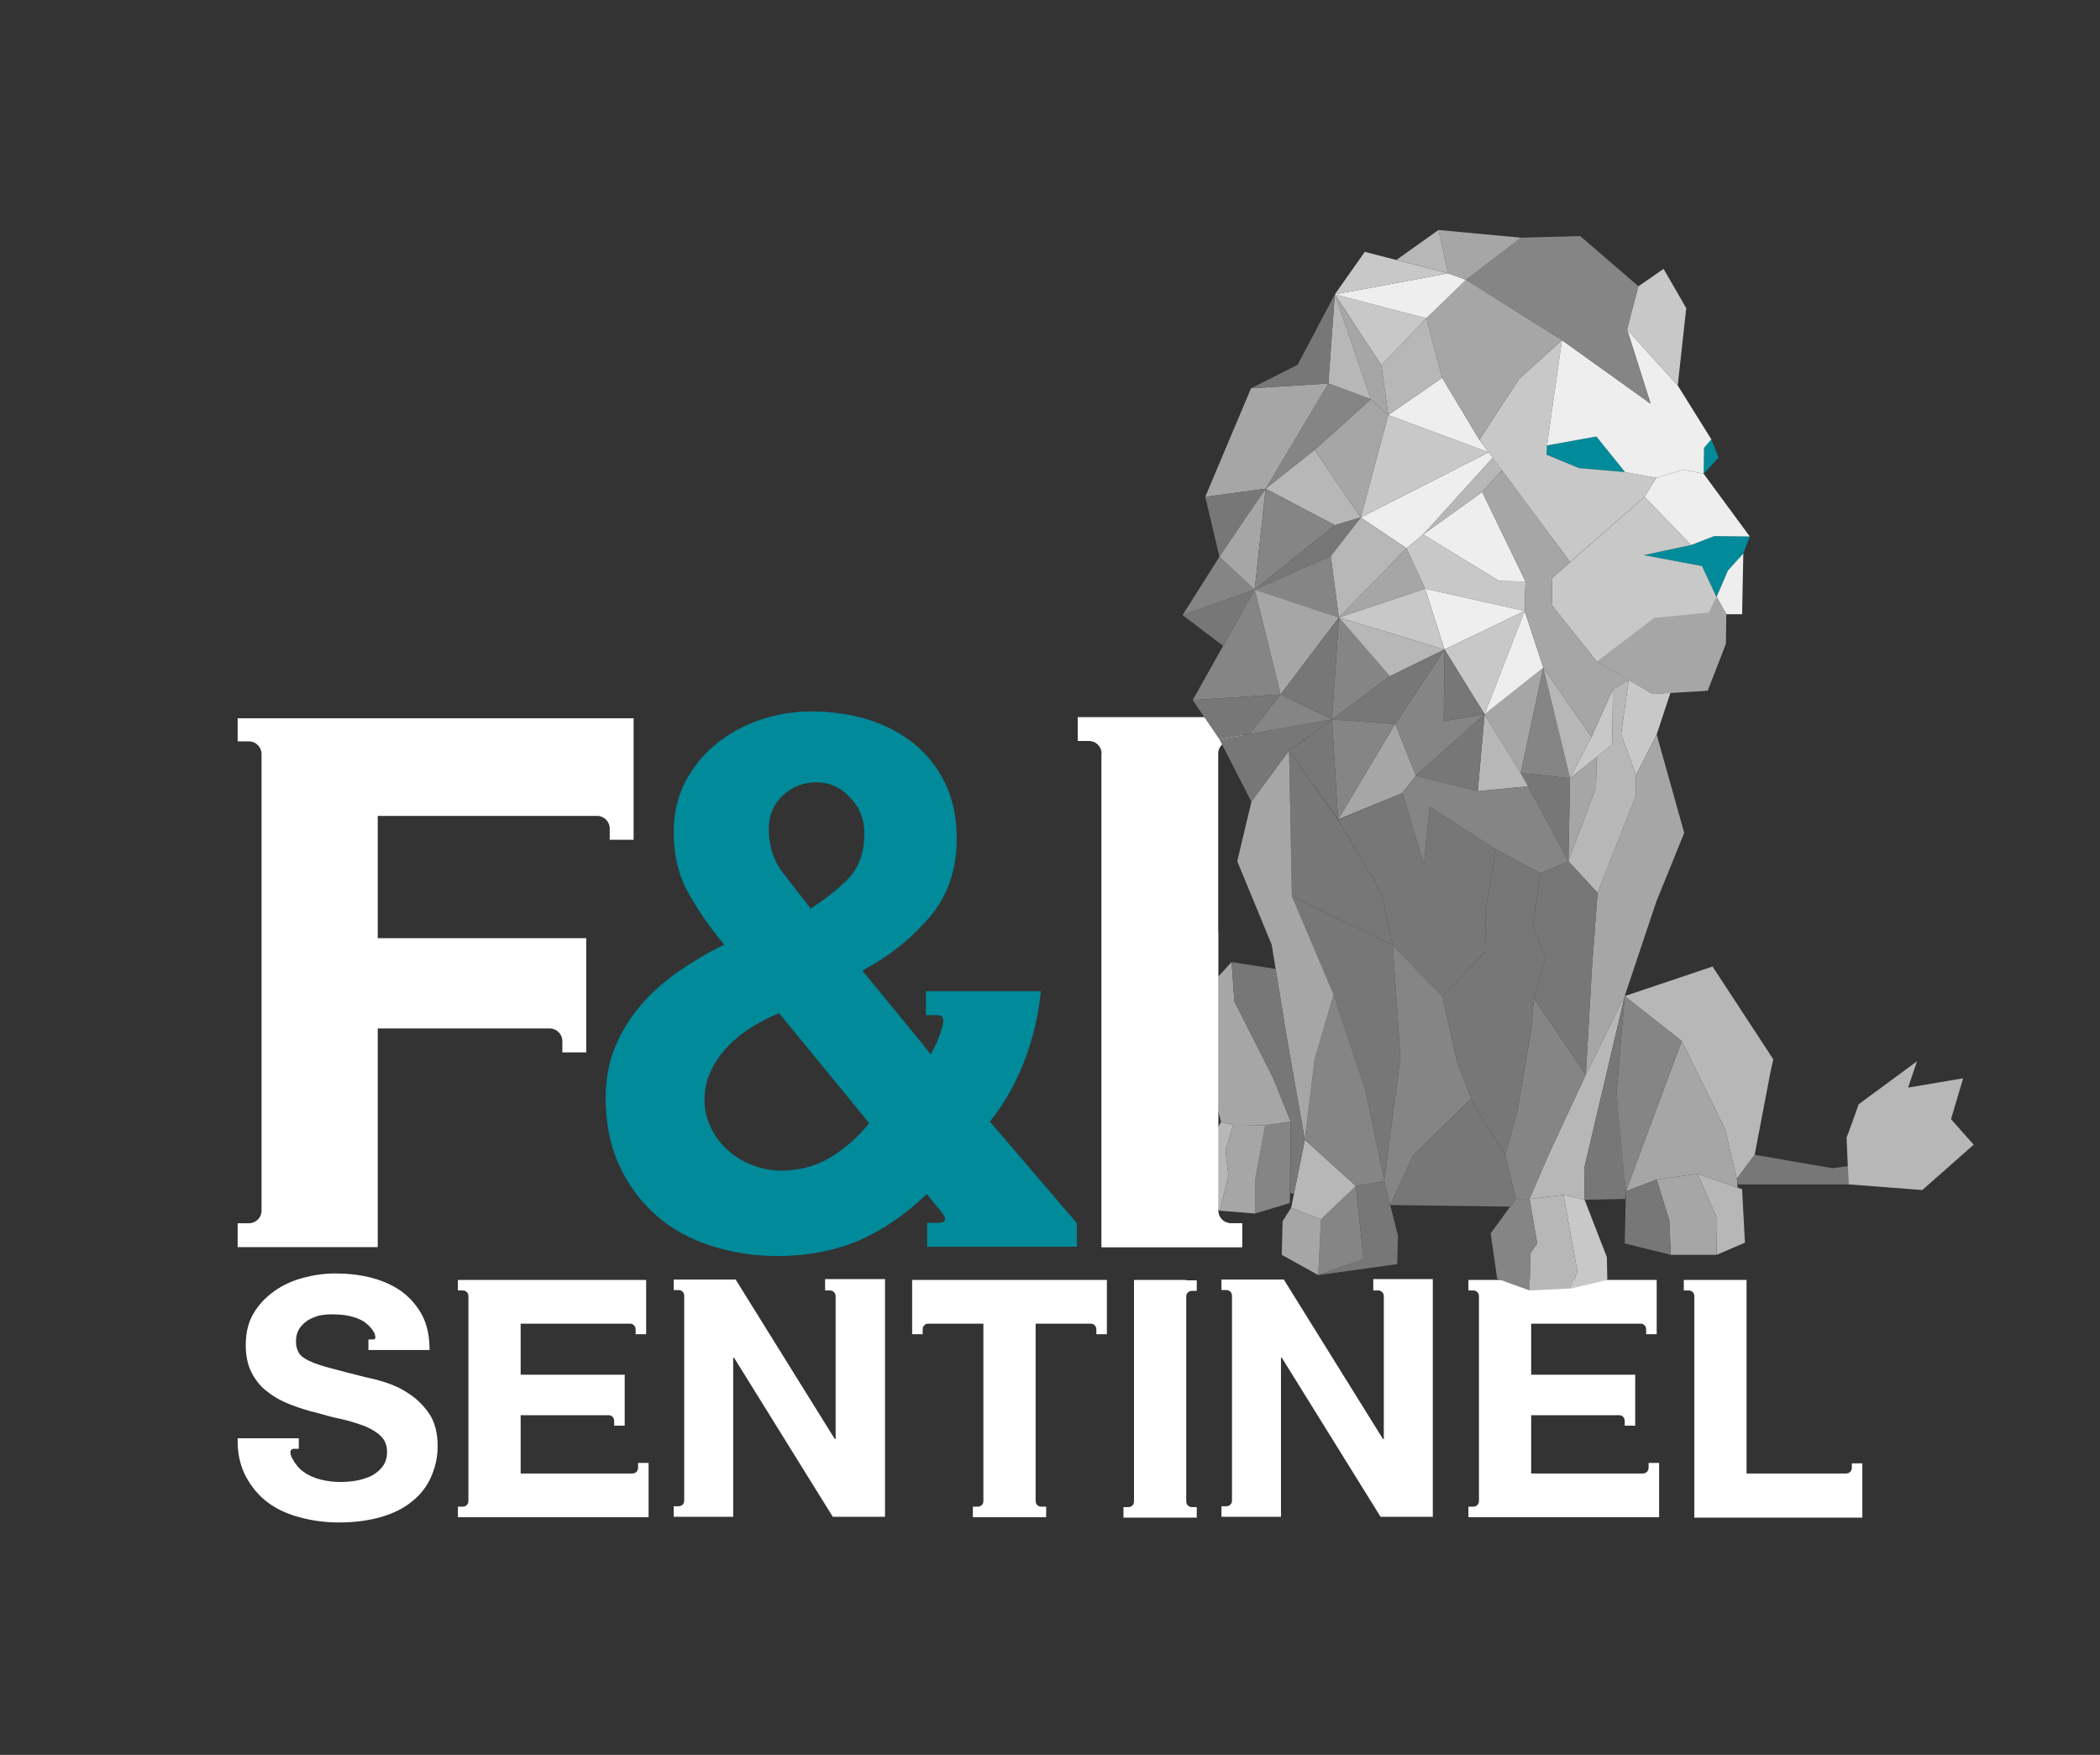 <svg xmlns="http://www.w3.org/2000/svg" xmlns:xlink="http://www.w3.org/1999/xlink" id="Layer_1" x="0px" y="0px" viewBox="0 0 518.7 433.4" style="enable-background:new 0 0 518.7 433.4;" xml:space="preserve"><rect x="0" y="0" width="518.7" height="433.4" fill="#333333" stroke="none"/><style type="text/css">	.st0{fill:#FFFFFF;}	.st1{fill:#008A9A;}	.st2{fill:#858585;}	.st3{fill:#A6A6A6;}	.st4{fill:#B7B7B7;}	.st5{fill:#C8C8C8;}	.st6{fill:#777777;}	.st7{fill:#EEEEEE;}	.st8{fill:#231F20;}</style><path class="st0" d="M339.2,316.1v2.6h1.2c0.8,0,1.4,0.6,1.4,1.4v35.3h-0.2l-24.5-39.4h-12.8h-2.6v2.6h1.2c0.8,0,1.4,0.6,1.4,1.4 v50.6c0,0.8-0.6,1.4-1.4,1.4h-1.2v2.6h2.6h12.1v-39.3h0.2l24.4,39.3h12.9v-58.7h-12.1H339.2z"></path><path class="st0" d="M101,344.2c-1.9-1.3-3.9-2.2-5.8-2.8c-1.9-0.6-3.5-1-4.6-1.2c-3.7-0.9-6.6-1.7-8.9-2.3 c-2.3-0.6-4.1-1.2-5.3-1.8c-1.3-0.6-2.2-1.3-2.6-2c-0.4-0.7-0.7-1.6-0.7-2.8c0-1.3,0.3-2.3,0.8-3.1c0.5-0.8,1.2-1.5,2.1-2.1 c0.8-0.5,1.8-0.9,2.8-1.2c1-0.2,2.1-0.3,3.1-0.3c1.6,0,3.1,0.1,4.4,0.4c1.3,0.3,2.5,0.7,3.6,1.4c1,0.7,1.9,1.6,2.5,2.7 c0.1,0.2,0.2,0.4,0.2,0.5c0.2,0.7,0.2,1.2-0.5,1.2H91v2.6h2.6h12.5c0-3.4-0.6-6.3-1.9-8.7c-1.3-2.4-3-4.3-5.2-5.9 c-2.2-1.5-4.7-2.6-7.5-3.3c-2.8-0.7-5.8-1-8.8-1c-2.6,0-5.3,0.4-7.9,1.1c-2.6,0.7-5,1.8-7.1,3.3c-2.1,1.5-3.8,3.3-5.1,5.5 c-1.3,2.2-1.9,4.8-1.9,7.8c0,2.7,0.5,5,1.5,6.9c1,1.9,2.3,3.5,4,4.7c1.6,1.3,3.5,2.3,5.6,3.1c2.1,0.8,4.2,1.5,6.4,2 c2.1,0.6,4.2,1.2,6.3,1.6c2.1,0.5,3.9,1.1,5.6,1.7c1.6,0.7,3,1.5,4,2.5c1,1,1.5,2.3,1.5,3.9c0,1.5-0.4,2.7-1.2,3.7 c-0.8,1-1.7,1.7-2.9,2.3c-1.2,0.5-2.4,0.9-3.7,1.1c-1.3,0.2-2.5,0.3-3.7,0.3c-1.7,0-3.3-0.2-4.9-0.6c-1.6-0.4-3-1-4.2-1.9 c-1.2-0.8-2.1-2-2.8-3.3c-0.2-0.3-0.3-0.7-0.4-1c-0.2-0.7,0-1.4,0.8-1.4h1.2v-2.6h-2.6H58.7c-0.1,3.6,0.6,6.7,2,9.4 c1.4,2.6,3.2,4.8,5.5,6.5c2.3,1.7,5,2.9,8.1,3.7s6.2,1.2,9.4,1.2c4,0,7.5-0.5,10.6-1.4c3-0.9,5.6-2.2,7.6-3.9c2.1-1.7,3.6-3.7,4.6-6 c1-2.3,1.6-4.8,1.6-7.5c0-3.3-0.7-6-2.1-8.1C104.6,347.1,102.9,345.4,101,344.2z"></path><path class="st0" d="M225.3,326.9v2.6h2.6v-1.2c0-0.8,0.6-1.4,1.4-1.4h13.6v43.8c0,0.8-0.6,1.4-1.4,1.4h-1.2v2.6h2.6h12.9h2.6v-2.6 h-1.2c-0.8,0-1.4-0.6-1.4-1.4v-43.8h13.6c0.8,0,1.4,0.6,1.4,1.4v1.2h2.6v-2.6v-10.8h-48.1V326.9z"></path><path class="st0" d="M293,316.1h-12.9h0v54.7c0,0.8-0.6,1.4-1.4,1.4h-1.2v2.6h2.6h0H293l0,0h2.6v-2.6h-1.2c-0.8,0-1.4-0.6-1.4-1.4 v-50.6c0-0.8,0.6-1.4,1.4-1.4h1.2v-2.6H293L293,316.1z"></path><path class="st0" d="M203.8,316.1v2.6h1.2c0.8,0,1.4,0.6,1.4,1.4v35.3h-0.2l-24.5-39.4H169h-2.6v2.6h1.2c0.8,0,1.4,0.6,1.4,1.4v50.6 c0,0.8-0.6,1.4-1.4,1.4h-1.2v2.6h2.6h12.1v-39.3h0.2l24.4,39.3h12.9v-58.7h-12.1H203.8z"></path><path class="st0" d="M157.6,362.5c0,0.8-0.6,1.4-1.4,1.4h-27.6v-14.4h21.7c0.8,0,1.4,0.6,1.4,1.4v1.2h2.6v-2.6v-10h-25.7v-12.6h27 c0.8,0,1.4,0.6,1.4,1.4v1.2h2.6v-2.6v0v-10.8h-43.9h-2.6v2.6h1.2c0.8,0,1.4,0.6,1.4,1.4v50.6c0,0.8-0.6,1.4-1.4,1.4h-1.2v2.6h2.6 h44.5v-10.8v-2.6h-2.6V362.5z"></path><path class="st0" d="M407.2,362.5c0,0.8-0.6,1.4-1.4,1.4h-27.6v-14.4h21.7c0.8,0,1.4,0.6,1.4,1.4v1.2h2.6v-2.6v-10h-25.7v-12.6h27 c0.8,0,1.4,0.6,1.4,1.4v1.2h2.6v-2.6v0v-10.8h-43.9h-2.6v2.6h1.2c0.8,0,1.4,0.6,1.4,1.4v50.6c0,0.8-0.6,1.4-1.4,1.4h-1.2v2.6h2.6 h44.5v-10.8v-2.6h-2.6V362.5z"></path><path class="st0" d="M457.4,361.3v1.2c0,0.8-0.6,1.4-1.4,1.4h-24.6v-47.8h-12.9h-2.6v2.6h1.2c0.8,0,1.4,0.6,1.4,1.4v54.7H460v-10.8 v-2.6H457.4z"></path><g>	<path class="st1" d="M244.5,277c3.7-4.6,6.5-9.7,8.6-15.2c2.1-5.5,3.4-11.2,4-17h-28.4v5.9h2.8c1.7,0,1.7,1.3,1.2,3.1  c-0.7,2.3-1.6,4.5-2.8,6.6l-3.7-4.6L213,239.7c6.6-3.5,12.1-7.9,16.6-13.2c4.5-5.2,6.7-11.7,6.7-19.4c0-5.1-0.9-9.6-2.8-13.6  c-1.9-3.9-4.5-7.2-7.7-9.8c-3.2-2.6-7-4.6-11.4-6c-4.3-1.3-9-2-14-2c-4.4,0-8.6,0.7-12.7,2.1c-4.1,1.4-7.7,3.4-10.9,6  c-3.2,2.6-5.7,5.8-7.6,9.4c-1.9,3.7-2.8,7.8-2.8,12.3c0,5.7,1.2,10.7,3.6,15c2.4,4.3,5.3,8.5,8.9,12.8c-3.8,1.8-7.4,4-11,6.4  c-3.5,2.4-6.7,5.2-9.4,8.3c-2.7,3.1-4.9,6.6-6.5,10.4c-1.6,3.8-2.4,8.1-2.4,12.7c0,6.2,1.1,11.8,3.3,16.6c2.2,4.8,5.2,8.9,9,12.3  c3.8,3.4,8.3,5.9,13.5,7.6c5.2,1.7,10.7,2.6,16.6,2.6c7.4,0,14.1-1.3,20.1-3.8c5.9-2.6,11.5-6.4,16.8-11.5h0c0,0,3.7,4.5,3.7,4.5  l0,0c1.4,1.7,0.9,2.6-0.8,2.6h-2.8v5.9H266v-5.8L244.5,277z M196.5,219.6L196.5,219.6c-1.1-1.4-2.2-2.9-3.3-4.3  c-2.2-2.9-3.3-6.5-3.3-10.6c0-3.4,1.2-6.2,3.5-8.3c2.3-2.1,5.1-3.2,8.2-3.2c3.2,0,6,1.2,8.3,3.7c2.4,2.4,3.6,5.4,3.6,8.8  c0,4.8-1.3,8.5-3.9,11.2c-2.6,2.7-5.8,5.2-9.4,7.5h0C200.2,224.3,197.4,220.7,196.5,219.6z M205,285.9c-3.5,2.1-7.5,3.2-12.2,3.2  c-2.4,0-4.8-0.5-7.1-1.4c-2.3-0.9-4.2-2.1-6-3.7c-1.7-1.5-3.1-3.4-4.1-5.5c-1-2.1-1.6-4.4-1.6-6.7c0-2.7,0.5-5.1,1.6-7.3  c1-2.2,2.4-4.2,4.1-6c1.7-1.8,3.7-3.4,5.9-4.8c2.2-1.3,4.5-2.5,6.8-3.5l3.8,4.6l18.5,22.6C211.8,281,208.5,283.8,205,285.9z"></path></g><g>	<path class="st0" d="M300.9,299c0,1.7,1.4,3.1,3.1,3.1h2.8v5.9h-5.9h-28.8c0,0,0-7.2,0-9V186.1c0-1.7-1.4-3.1-3.1-3.1h-2.8v-5.9  h5.9h28.8h5.9v5.9H304c-1.7,0-3.1,1.4-3.1,3.1V299z"></path></g><path class="st0" d="M58.7,177.2v5.9h2.8c1.7,0,3.1,1.4,3.1,3.1V299c0,1.7-1.4,3.1-3.1,3.1h-2.8v5.9h34.6v-54h42.5 c1.7,0,3.1,1.4,3.1,3.1v2.8h5.9v-28.2H93.3v-30.2h54.2c1.7,0,3.1,1.4,3.1,3.1v2.8h5.9v-30H58.7z"></path><polygon class="st2" points="356.8,160.4 356.6,178.1 366.7,176.4 349.7,191.6 344.6,178.8 "></polygon><polygon class="st3" points="375.6,190.9 381.2,164.9 366.7,176.4 "></polygon><polygon class="st2" points="387.8,192.2 381.2,164.9 375.6,190.9 "></polygon><polygon class="st4" points="393.1,182 381.2,164.9 387.8,192.2 "></polygon><polygon class="st5" points="398.4,170.2 398.2,183.9 387.8,192.2 393.1,182 "></polygon><polygon class="st5" points="400.4,181.3 404.1,191.4 409.2,181.4 412.6,171.1 408.2,171.4 402.3,167.9 "></polygon><polygon class="st3" points="387.4,212.7 387.8,192.2 394.4,186.9 394.2,194.5 "></polygon><polygon class="st4" points="423,238.7 401.3,246 415.4,257.1 426.1,278.9 429,291.1 433.4,285.2 437.3,264.8 438,261.6 "></polygon><polygon class="st4" points="429.2,293.3 419.3,289.9 424.1,300.9 424,309.9 431,306.9 430.3,293.7 "></polygon><polygon class="st3" points="419.3,289.9 409.2,291.3 412.3,301.3 412.7,309.9 424,309.9 424.1,300.9 "></polygon><polygon class="st3" points="429,291.1 426.1,278.9 415.4,257.1 401.6,294.2 409.2,291.3 419.3,289.9 429.2,293.3 "></polygon><polygon class="st2" points="415.4,257.1 401.3,246 399.3,269.8 399.9,278.5 401.6,294.2 "></polygon><polygon class="st6" points="412.3,301.3 409.2,291.3 401.6,294.2 401.3,307.1 412.7,309.9 "></polygon><polygon class="st6" points="456.4,288 452.6,288.5 433.4,285.2 429,291.1 429.2,292.5 456.6,292.5 "></polygon><path class="st4" d="M481.9,276.4l3-10.1l-13.6,2.3l2.2-6.5l-14.4,10.6c0,0-2.9,8.2-3,8.2l0.5,11.6l18.2,1.4l12.7-11.2L481.9,276.4z "></path><polygon class="st1" points="423.4,132.4 417.7,134.6 406,137.1 420.4,139.8 424,147.4 426.8,140.9 430.6,136.7 432.2,132.5 "></polygon><polygon class="st7" points="420.8,117 415.8,116 409.1,118 406.2,122.7 417.7,134.6 423.4,132.4 432.2,132.5 "></polygon><polygon class="st1" points="382,112.3 382.1,110 394.3,107.8 401.4,116.6 390,115.6 "></polygon><polygon class="st7" points="351.5,132 366.1,121.5 376.8,143.6 370.3,143.5 "></polygon><polygon class="st4" points="368.7,113 371,116.1 366.1,121.5 351.5,132 "></polygon><polygon class="st7" points="336.1,127.8 367.7,111.7 368.7,113 351.5,132 347.4,135.4 "></polygon><polygon class="st5" points="342.9,102.5 367.7,111.7 336.1,127.8 "></polygon><polygon class="st7" points="356.2,93.3 365.4,108.6 367.7,111.7 342.9,102.5 "></polygon><polygon class="st7" points="430.6,136.7 430.3,151.7 426.4,151.7 424,147.4 426.8,140.9 "></polygon><polygon class="st3" points="424,147.4 422.1,151.2 408.5,152.5 394.3,163.3 408.2,171.4 421.8,170.6 426.3,159 426.4,151.7 "></polygon><path class="st5" d="M420.4,139.8l-14.4-2.7l11.7-2.5l-11.5-11.9c0,0-21.9,19.2-22.8,20l-0.1,6.7l11.1,14l14.2-10.8l13.5-1.3 l1.9-3.8L420.4,139.8z"></path><polygon class="st5" points="352,145.4 376.6,150.9 376.8,143.6 370.3,143.5 351.5,132 347.4,135.4 "></polygon><polygon class="st7" points="356.8,160.4 376.6,150.9 352,145.4 "></polygon><polygon class="st5" points="366.7,176.4 376.6,150.9 356.8,160.4 "></polygon><polygon class="st7" points="381.2,164.9 376.6,150.9 366.7,176.4 "></polygon><polygon class="st3" points="416,205.7 409.2,181.4 404.1,191.4 404,196.7 394.6,220.5 394.6,220.5 393.2,239.2 391.7,265.4  401.3,246 409.1,222.7 409.1,222.7 "></polygon><polygon class="st4" points="401.3,246 391.7,265.4 382.4,285.4 377.8,296.1 386.2,295.1 391.4,296.3 391.3,288.5 "></polygon><polygon class="st5" points="396.9,310.5 391.4,296.3 386.2,295.1 389.6,314 388.1,318.2 397,316.1 "></polygon><polygon class="st4" points="386.2,295.1 386.2,295.1 386.2,295.1 386.2,295.1 377.8,296.1 379.7,307.1 379.7,307.1 378,309.5  377.8,318.7 388.1,318.2 389.6,314 386.2,295.1 "></polygon><polygon class="st2" points="377.8,296.1 374.4,296.1 368.2,304.6 369.8,315.8 377.8,318.7 378,309.5 379.7,307.1 "></polygon><polygon class="st2" points="391.7,265.4 391.7,265.4 391.7,265.4 378.9,246.6 378.2,254.4 374.7,274.7 374.7,274.7 374.7,274.7  371.8,285.2 374.4,296.1 377.8,296.1 382.4,285.4 382.4,285.4 391.7,265.4 391.7,265.4 "></polygon><polygon class="st6" points="401.6,294.2 401.5,296.1 391.4,296.3 391.3,288.5 401.3,246 399.3,269.8 "></polygon><polygon class="st5" points="409.1,118 401.4,116.6 390,115.6 382,112.3 382.1,110 385.8,84 375.2,93.6 365.4,108.6 387.8,138.8  406.2,122.7 "></polygon><polygon class="st3" points="387.8,138.8 371,116.1 366.1,121.5 376.8,143.6 376.6,150.9 381.2,164.9 393.1,182 398.4,170.2  402.3,167.9 394.3,163.3 383.3,149.3 383.4,142.7 "></polygon><polygon class="st1" points="424.5,113 422.7,108.5 420.9,110.6 420.8,117 "></polygon><polygon class="st7" points="414.4,95.2 401.9,81.4 407.7,99.7 385.8,84 382.1,110 394.3,107.8 401.4,116.6 409.1,118 415.8,116  420.8,117 420.9,110.6 422.7,108.5 "></polygon><polygon class="st2" points="401.9,81.4 404.7,70.7 390.3,58.3 375.7,58.7 362.1,69.1 385.8,84 407.7,99.7 "></polygon><polygon class="st5" points="410.9,66.4 404.7,70.7 401.9,81.4 414.4,95.2 416.5,76.1 "></polygon><polygon class="st3" points="378.3,79.3 362.1,69.1 352.3,78.6 356.2,93.3 365.4,108.6 375.2,93.6 385.8,84 "></polygon><polygon class="st4" points="341.2,90.2 352.3,78.6 356.2,93.3 342.9,102.5 "></polygon><polygon class="st5" points="329.7,72.7 352.3,78.6 341.2,90.2 "></polygon><polygon class="st7" points="357.7,67.5 362.1,69.1 352.3,78.6 329.7,72.7 "></polygon><polygon class="st5" points="337.1,62.2 357.7,67.5 329.7,72.7 "></polygon><polygon class="st3" points="355.3,56.8 375.7,58.7 362.1,69.1 357.7,67.5 "></polygon><polygon class="st4" points="355.3,56.8 357.7,67.5 344.9,64.2 "></polygon><polygon class="st5" points="330.7,152.5 352,145.4 356.8,160.4 "></polygon><polygon class="st3" points="347.4,135.4 352,145.4 330.7,152.5 "></polygon><polygon class="st4" points="328.7,137.3 336.1,127.8 347.4,135.4 330.7,152.5 "></polygon><polygon class="st2" points="309.9,145.6 328.7,137.3 330.7,152.5 "></polygon><polygon class="st2" points="329,177.7 330.7,152.5 343.3,167 "></polygon><polygon class="st4" points="356.8,160.4 330.7,152.5 343.3,167 "></polygon><polygon class="st3" points="316.3,171.5 330.7,152.5 309.9,145.6 "></polygon><polygon class="st2" points="294.6,172.9 316.3,171.5 309.9,145.6 "></polygon><polygon class="st6" points="292.1,151.9 309.9,145.6 302.1,159.5 "></polygon><polygon class="st2" points="301.2,137.5 309.9,145.6 292.1,151.9 "></polygon><polygon class="st8" points="312.6,120.7 329.7,129.7 309.9,145.6 "></polygon><polygon class="st4" points="324.7,111.1 336.1,127.8 329.7,129.7 312.6,120.7 "></polygon><polygon class="st6" points="329.7,129.7 336.1,127.8 328.7,137.3 309.9,145.6 "></polygon><polygon class="st3" points="338.6,98.6 342.9,102.5 336.1,127.8 324.7,111.1 "></polygon><polygon class="st3" points="329.7,72.7 341.2,90.2 342.9,102.5 338.6,98.6 "></polygon><polygon class="st4" points="328.1,94.7 338.6,98.6 329.7,72.7 "></polygon><polygon class="st2" points="328.1,94.7 338.6,98.6 324.7,111.1 312.6,120.7 "></polygon><polygon class="st3" points="309,95.9 328.1,94.7 312.6,120.7 297.7,122.7 "></polygon><polygon class="st6" points="320.5,90.1 329.7,72.7 328.1,94.7 309,95.9 "></polygon><polygon class="st6" points="297.7,122.7 312.6,120.7 301.2,137.5 "></polygon><polygon class="st3" points="312.6,120.7 309.9,145.6 301.2,137.5 "></polygon><polygon class="st6" points="356.6,178.1 366.7,176.4 356.8,160.4 "></polygon><polygon class="st6" points="344.6,178.8 356.8,160.4 343.3,167 329,177.7 "></polygon><g>	<path class="st8" d="M303,185.1"></path></g><polygon class="st2" points="312.6,120.7 309.9,145.6 329.7,129.7 "></polygon><polygon class="st6" points="329,177.7 330.7,152.5 316.3,171.5 "></polygon><polygon class="st2" points="334.9,292.9 326.3,301.1 325.6,314.9 336.8,311 "></polygon><polygon class="st6" points="345.1,312.2 345.3,305.2 341.9,291.7 334.9,292.9 336.8,311 325.6,314.9 "></polygon><polygon class="st6" points="345.9,261.1 344,233.4 319.1,221.3 329.4,245.6 337.3,269.3 337.3,269.3 341.9,291.7 345.9,261.1 "></polygon><polygon class="st6" points="330.5,202.5 318.4,185.4 319.1,221.3 344,233.4 341.1,220.3 "></polygon><polygon class="st6" points="301.2,182.6 329,177.7 318.4,185.4 309.1,198 "></polygon><polygon class="st2" points="316.3,171.5 329,177.7 308.6,181.3 "></polygon><polygon class="st6" points="301.2,182.6 308.6,181.3 316.3,171.5 294.6,172.9 "></polygon><polygon class="st4" points="304.6,277.8 301.6,277.1 297.5,284 297.5,296.1 301.3,299 303.4,290.3 302.7,284.1 "></polygon><polygon class="st4" points="334.9,292.9 322.3,281.5 318.9,298.3 326.3,301.1 "></polygon><polygon class="st2" points="310.1,290.9 310,299.7 318.6,297.1 318.8,277 312.5,277.9 "></polygon><polygon class="st3" points="304.6,277.8 302.7,284.1 303.4,290.3 301.3,299 310,299.7 310.1,290.9 312.5,277.9 "></polygon><polygon class="st3" points="314.5,266.3 304.9,247.3 304.2,237.6 298.1,244.2 297.1,259.2 301.6,277.1 304.6,277.8 312.5,277.9  318.8,277 "></polygon><polygon class="st4" points="404.1,191.4 400.4,181.3 402.3,167.9 398.4,170.2 398.2,183.9 394.4,186.9 394.2,194.5 387.4,212.7  394.6,220.5 394.6,220.5 404,196.7 404,196.7 "></polygon><polygon class="st6" points="375.6,190.9 387.8,192.2 387.4,212.7 "></polygon><polygon class="st6" points="353.1,199.2 351.7,213.4 346.4,195.8 330.5,202.5 341.1,220.3 344,233.4 356.3,246.1 366.8,235.1  367,224.4 369.5,209.8 "></polygon><polygon class="st2" points="341.9,291.7 337.3,269.3 329.4,245.6 324.7,261.7 324.7,261.7 322.3,281.5 334.9,292.9 334.9,292.9 "></polygon><polygon class="st3" points="319.1,221.3 318.4,185.4 309.1,198 305.6,212.7 314.1,233.3 318,257.2 322.3,281.5 324.7,261.7  329.4,245.6 "></polygon><polygon class="st6" points="315.1,239.3 304.2,237.6 304.9,247.3 314.5,266.3 318.8,277 318.7,294.6 319.6,294.9 322.3,281.5  318,257.2 "></polygon><polygon class="st2" points="359.9,262.3 356.3,246.1 344,233.4 345.9,261.1 344.9,268.8 341.9,291.7 343.4,297.6 349,285.4  363.4,271.3 "></polygon><polygon class="st3" points="344.6,178.8 349.7,191.6 346.4,195.8 330.5,202.4 "></polygon><polygon class="st2" points="329,177.7 344.6,178.8 330.5,202.4 "></polygon><polygon class="st6" points="329,177.7 330.5,202.4 318.4,185.4 "></polygon><polygon class="st6" points="373,298 374.4,296.1 371.8,285.2 366.5,276.9 363.4,271.3 349,285.4 343.4,297.6 "></polygon><polygon class="st4" points="365,195.4 366.7,176.4 375.6,190.9 377.4,194.2 "></polygon><polygon class="st6" points="394.6,220.5 387.4,212.7 380.5,215.7 378.6,228.6 381.7,236.5 378.9,246.6 391.7,265.4 393.2,239.2 "></polygon><polygon class="st6" points="365,195.4 366.7,176.4 349.7,191.6 "></polygon><polygon class="st2" points="377.4,194.2 387.4,212.7 380.5,215.7 369.5,209.8 353.1,199.2 351.7,213.4 346.4,195.8 349.7,191.6  365,195.4 "></polygon><polygon class="st6" points="381.7,236.5 378.6,228.6 378.6,228.6 378.6,228.6 380.5,215.7 369.5,209.8 367,224.4 367,224.4  366.8,235.1 356.3,246.1 359.9,262.3 363.4,271.3 366.5,276.9 371.8,285.2 374.7,274.7 378.2,254.4 378.9,246.6 "></polygon><polygon class="st3" points="318.9,298.3 316.8,301.6 316.6,309.9 325.6,314.9 326.3,301.1 "></polygon><g>	<path class="st0" d="M300.9,299c0,1.7,1.4,3.1,3.1,3.1h2.8v5.9h-5.9h-28.8c0,0,0-7.2,0-9V186.1c0-1.7,28.8,42.5,28.8,44.2V299z"></path></g></svg>